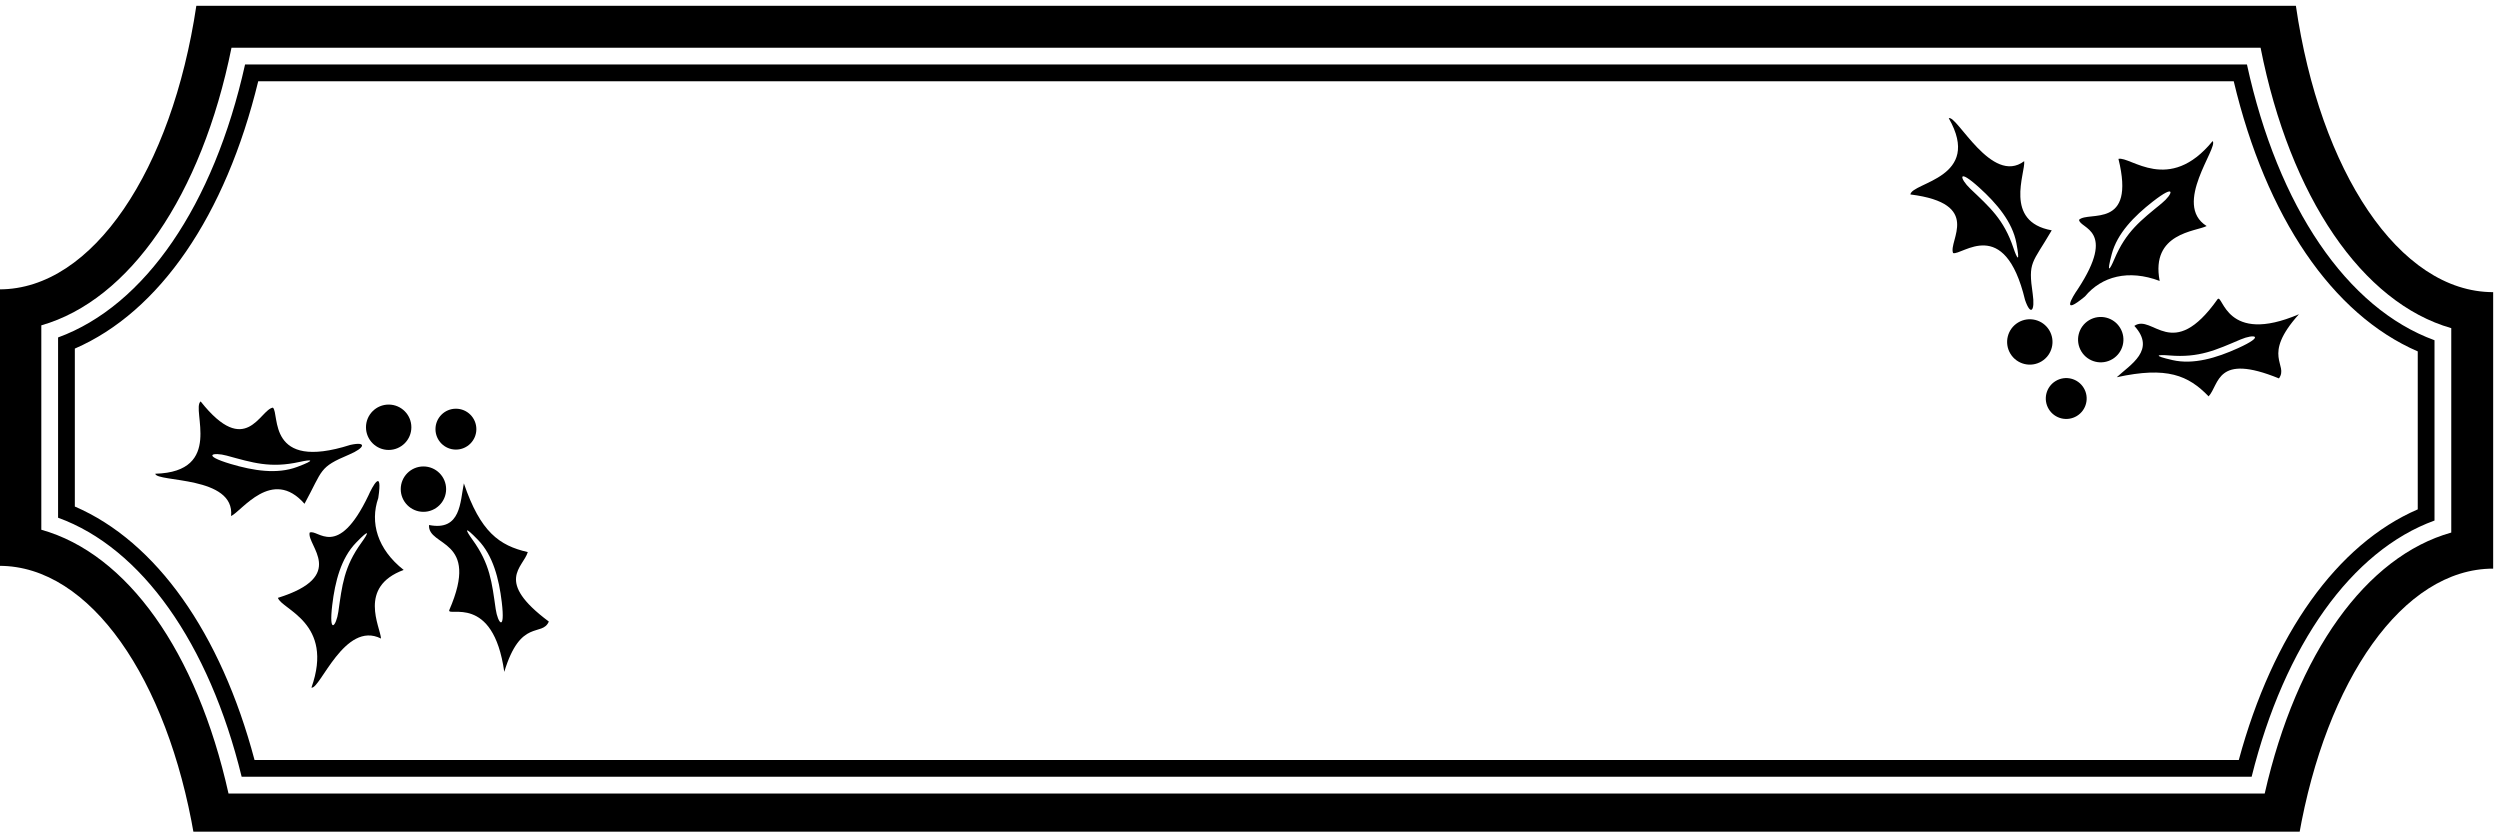 <?xml version="1.0" encoding="UTF-8" standalone="no"?>
<svg xmlns:inkscape="http://www.inkscape.org/namespaces/inkscape" xmlns:sodipodi="http://sodipodi.sourceforge.net/DTD/sodipodi-0.dtd" xmlns="http://www.w3.org/2000/svg" xmlns:svg="http://www.w3.org/2000/svg" version="1.1" id="svg1" width="688.849" height="229.152" viewBox="0 0 688.849 229.152">
  <defs id="defs1"></defs>
  <g id="g1" transform="translate(-64.575,-413.424)">
    <path id="path1" d="M 5242,4819.32 H 892.266 c -50.7,-339.07 -214.043,-587.39 -407.864,-587.39 -0.027,0 -0.054,0.01 -0.086,0.01 v -572.81 c 188.27,0 347.797,-234.28 403.254,-558.45 h 4360.84 c 56.36,321.16 215.09,552.67 402.23,552.67 0.02,0 0.03,0 0.04,0 v 572.8 c -194.9,0.03 -358.99,251.17 -408.68,593.17 z m 321.88,-1091.24 c -176.12,-49.49 -320.09,-249.04 -386.49,-540.6 H 958.922 c -65.754,294.92 -210.258,496.7 -387.805,546.44 v 423.45 c 182.594,52.24 331.973,268.15 394.004,575.15 H 5168.82 c 61.27,-310.27 211.11,-528.42 395.06,-580.95 v -423.49" style="fill:#000000;fill-opacity:1;fill-rule:nonzero;stroke:none" transform="matrix(0.133,0,0,-0.133,0,1056)"></path>
    <path id="path2" d="M 5140.59,4697.8 H 993.223 C 928.246,4405.88 785.57,4197.99 605.84,4132.3 v -373.48 c 172.762,-62.5 312.637,-259.64 380.316,-536.62 H 5150.29 c 68.22,273.65 207.55,468.62 378.87,530.77 v 373.53 c -181.13,66.06 -324.26,276.11 -388.57,571.3 z m 353.85,-921.67 c -166.88,-72.14 -300.31,-258.9 -370.73,-519.21 H 1012.85 C 942.902,3520.52 808.895,3709.4 640.559,3782 v 327.23 c 175.457,76.05 312.269,275.36 379.941,553.85 h 4092.7 c 67.08,-281.73 204.38,-483.15 381.24,-559.67 v -327.28" style="fill:#000000;fill-opacity:1;fill-rule:nonzero;stroke:none" transform="matrix(0.133,0,0,-0.133,0,1056)"></path>
    <path id="path3" d="m 1409.77,3818.03 c 0,25.96 -21.06,47.01 -47.02,47.01 -25.96,0 -47,-21.05 -47,-47.01 0,-25.96 21.04,-47.01 47,-47.01 25.96,0 47.02,21.05 47.02,47.01" style="fill:#000000;fill-opacity:1;fill-rule:nonzero;stroke:none" transform="matrix(0.133,0,0,-0.133,0,1056)"></path>
    <path id="path4" d="m 1430.07,3899.97 c 23.39,0 42.34,18.96 42.34,42.35 0,23.39 -18.95,42.35 -42.34,42.35 -23.39,0 -42.36,-18.96 -42.36,-42.35 0,-23.39 18.97,-42.35 42.36,-42.35" style="fill:#000000;fill-opacity:1;fill-rule:nonzero;stroke:none" transform="matrix(0.133,0,0,-0.133,0,1056)"></path>
    <path id="path5" d="m 1290.75,3899.22 c 25.96,0 47.01,21.05 47.01,47.01 0,25.96 -21.05,47 -47.01,47 -25.96,0 -47.01,-21.04 -47.01,-47 0,-25.96 21.05,-47.01 47.01,-47.01" style="fill:#000000;fill-opacity:1;fill-rule:nonzero;stroke:none" transform="matrix(0.133,0,0,-0.133,0,1056)"></path>
    <path id="path6" d="m 1116.39,3787.7 c 38.76,71.12 29.15,75.23 92.48,101.95 32.38,13.67 37.77,27.79 2.34,20 -173.62,-55.28 -146,64.72 -160.28,77.26 -27.04,-3.94 -55.582,-106.23 -149.711,12.86 -19.989,-15.95 48.816,-146.15 -94.035,-149.81 2.629,-18.03 165.507,-3.82 157.097,-87.64 22.102,9.98 84.979,101.81 152.109,25.38 z m -152.968,82.5 c -61.168,18.27 -36.781,25.07 -8.137,17.25 53.785,-14.66 90.145,-26.54 151.025,-13.02 23.44,5.21 36.46,5.21 -5.2,-10.41 -41.67,-15.63 -90.82,-7.81 -137.688,6.18" style="fill:#000000;fill-opacity:1;fill-rule:nonzero;stroke:none" transform="matrix(0.133,0,0,-0.133,0,1056)"></path>
    <path id="path7" d="m 1269.2,3799.56 c 9.81,65.2 -12.64,23.03 -20.38,5.38 -64.46,-135.13 -104.99,-68.17 -121.82,-77.01 -6.03,-26.65 79.21,-89.99 -65.73,-135.12 7.72,-24.39 117.3,-51.38 69.47,-186.03 17.77,-4.02 68.93,139.66 144.15,101.73 -1.39,24.22 -48.46,106.88 46.97,142.12 -54.52,42.84 -70.3,98.16 -52.66,148.93 z m -34.62,-92.06 c -36.63,-50.47 -40.19,-88.56 -48.13,-143.74 -4.23,-29.39 -20.16,-49.06 -12.59,14.33 5.8,48.57 18.19,96.77 49.09,128.78 30.91,32.01 25.73,20.06 11.63,0.63" style="fill:#000000;fill-opacity:1;fill-rule:nonzero;stroke:none" transform="matrix(0.133,0,0,-0.133,0,1056)"></path>
    <path id="path8" d="m 1578.96,3687.64 c -59.03,13.46 -98.04,41.41 -132.42,142.34 -7.86,-37.58 -5.64,-99.48 -72.16,-86.26 -3.06,-46.07 107.3,-26.64 41.84,-176.4 -3.99,-15.32 91.02,35.73 114.01,-127.89 33.99,112.33 78.37,71.5 92.32,104.28 -113.2,84.21 -53.15,111.67 -43.59,143.93 z m -66.5,-118.02 c -7.94,55.17 -11.5,93.27 -48.13,143.74 -14.1,19.43 -19.28,31.38 11.63,-0.63 30.9,-32.01 43.29,-80.21 49.09,-128.78 7.58,-63.39 -8.36,-43.72 -12.59,-14.33" style="fill:#000000;fill-opacity:1;fill-rule:nonzero;stroke:none" transform="matrix(0.133,0,0,-0.133,0,1056)"></path>
    <path id="path9" d="m 4877.92,4152.05 c -13.44,22.22 -42.34,29.33 -64.55,15.89 -22.21,-13.44 -29.33,-42.33 -15.89,-64.55 13.44,-22.21 42.34,-29.33 64.55,-15.89 22.22,13.44 29.33,42.34 15.89,64.55" style="fill:#000000;fill-opacity:1;fill-rule:nonzero;stroke:none" transform="matrix(0.133,0,0,-0.133,0,1056)"></path>
    <path id="path10" d="m 4744.28,4042.03 c -20.01,-12.1 -26.42,-38.14 -14.32,-58.15 12.11,-20.02 38.15,-26.42 58.16,-14.32 20.01,12.11 26.42,38.15 14.31,58.16 -12.1,20.01 -38.14,26.42 -58.15,14.31" style="fill:#000000;fill-opacity:1;fill-rule:nonzero;stroke:none" transform="matrix(0.133,0,0,-0.133,0,1056)"></path>
    <path id="path11" d="m 4730.97,4147.3 c -13.44,22.22 -42.34,29.33 -64.56,15.89 -22.21,-13.44 -29.32,-42.34 -15.89,-64.55 13.44,-22.21 42.35,-29.33 64.56,-15.89 22.21,13.44 29.32,42.34 15.89,64.55" style="fill:#000000;fill-opacity:1;fill-rule:nonzero;stroke:none" transform="matrix(0.133,0,0,-0.133,0,1056)"></path>
    <path id="path12" d="m 4696.77,4222.32 c -9.91,68.02 -1.43,61.92 39.37,131.89 -100.15,17.88 -54.13,119.2 -57.03,143.28 -67.36,-50.58 -139.51,96.14 -156.29,89.06 70.8,-124.12 -76.21,-132.64 -79.51,-158.01 150.62,-18.89 77.87,-96.25 88.49,-121.43 18.13,-5.73 106.5,80.02 149.06,-97.15 11.69,-34.34 20.98,-22.42 15.91,12.36 z m -40.07,95.62 c -19.93,59.1 -48.92,84.06 -89.31,122.48 -21.51,20.47 -28.32,44.85 18.97,1.97 36.24,-32.86 68.36,-70.87 76.56,-114.6 8.2,-43.74 1.46,-32.6 -6.22,-9.85" style="fill:#000000;fill-opacity:1;fill-rule:nonzero;stroke:none" transform="matrix(0.133,0,0,-0.133,0,1056)"></path>
    <path id="path13" d="m 4805.09,4217.33 c 34.3,41.37 89.79,56.51 154.68,32.03 -19.25,99.89 75.84,102.41 97.28,113.75 -71.39,44.73 25.06,162.87 12.43,176 -90.46,-110.63 -170.27,-30.84 -195.13,-36.86 36.41,-147.37 -61.91,-107.22 -81.59,-126.18 1.15,-18.97 79.42,-18.99 -2.83,-144.09 -11.1,-15.76 -35.56,-56.79 15.16,-14.65 z m 55.36,87.55 c 11.39,43.01 46.22,78.55 84.77,108.66 50.32,39.29 41.74,15.47 18.78,-3.36 -43.1,-35.35 -73.85,-58.11 -98.08,-115.58 -9.32,-22.12 -16.87,-32.74 -5.47,10.28" style="fill:#000000;fill-opacity:1;fill-rule:nonzero;stroke:none" transform="matrix(0.133,0,0,-0.133,0,1056)"></path>
    <path id="path14" d="m 5079.88,4211.75 c -94.25,-133.53 -134.75,-29.05 -172.58,-55.51 45.74,-50.08 -8.37,-80.21 -36.46,-106.39 104.16,22.82 148.26,3.91 190.33,-39.62 22.66,24.88 15.06,90.47 145.72,37.2 20.82,28.91 -37.09,45.74 41.43,132.96 -151.9,-65.02 -157.39,42.7 -168.44,31.36 z m 42.11,-101.72 c -44.56,-20.18 -92.21,-34.53 -135.6,-24.66 -43.39,9.88 -30.48,11.63 -6.56,9.62 62.15,-5.21 96.58,11.46 147.9,33.22 27.34,11.6 52.41,8.15 -5.74,-18.18" style="fill:#000000;fill-opacity:1;fill-rule:nonzero;stroke:none" transform="matrix(0.133,0,0,-0.133,0,1056)"></path>
  </g>
</svg>

